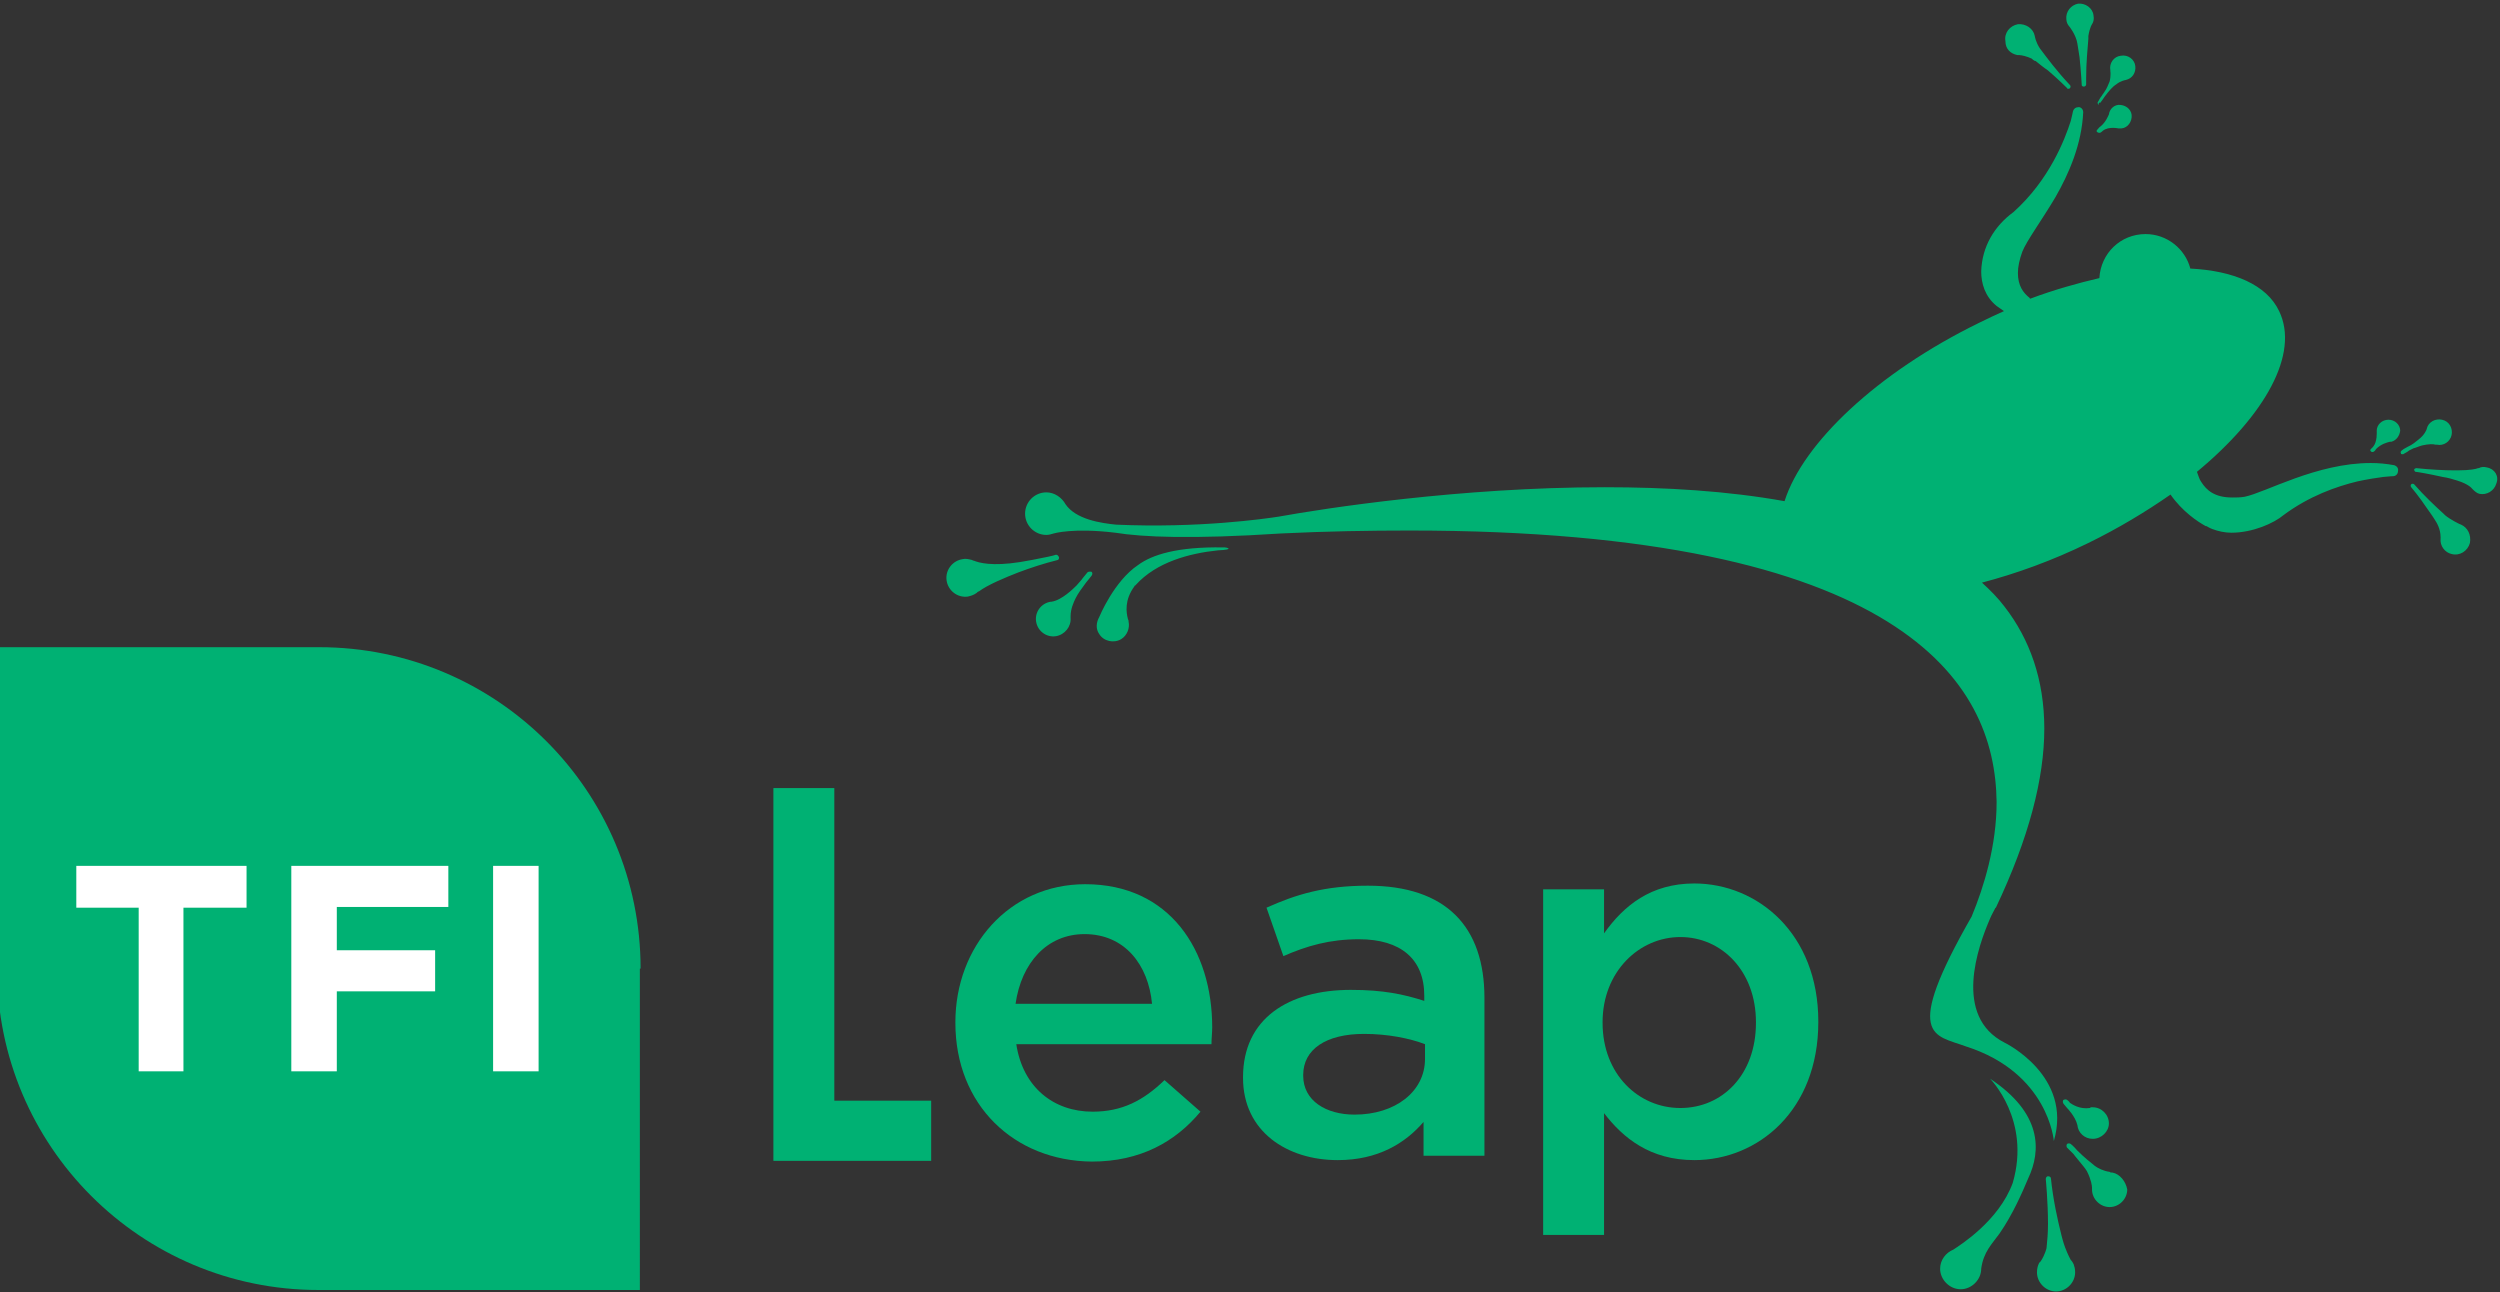 <?xml version="1.0" encoding="utf-8"?>
<!-- Generator: Adobe Illustrator 22.0.1, SVG Export Plug-In . SVG Version: 6.00 Build 0)  -->
<svg version="1.1" id="Layer_1" xmlns="http://www.w3.org/2000/svg" xmlns:xlink="http://www.w3.org/1999/xlink" x="0px" y="0px"
	 viewBox="0 0 340.7 176.1" style="enable-background:new 0 0 340.7 176.1;" xml:space="preserve">
<rect x="0" y="0" width="340.7" height="176.1" fill="#333333" stroke="none"/>
<style type="text/css">
	.st0{fill:#00B173;}
	.st1{fill:#FFFFFF;}
</style>
<polygon class="st0" points="25,123.4 25,145.7 18.9,145.7 18.9,123.4 10.4,123.4 10.4,117.7 33.6,117.7 33.6,123.4 "/>
<polygon class="st0" points="45.9,123.3 45.9,129.3 59.3,129.3 59.3,134.9 45.9,134.9 45.9,145.7 39.7,145.7 39.7,117.7 61.1,117.7 
	61.1,123.3 "/>
<rect x="67.2" y="117.7" class="st0" width="6.2" height="28"/>
<path class="st0" d="M87.3,132c0-24.2-19.6-43.8-43.8-43.8H-0.4c0,0,0,43.8,0,43.8c0,24.2,19.6,43.8,43.8,43.8h43.8V132z"/>
<polygon class="st1" points="25,123.7 25,146 18.9,146 18.9,123.7 10.4,123.7 10.4,118 33.6,118 33.6,123.7 "/>
<polygon class="st1" points="45.9,123.6 45.9,129.5 59.3,129.5 59.3,135.1 45.9,135.1 45.9,146 39.7,146 39.7,118 61.1,118 
	61.1,123.6 "/>
<rect x="67.2" y="118" class="st1" width="6.2" height="28"/>
<path class="st0" d="M157,136.8c-0.5-5.3-3.7-9.5-9.2-9.5c-5.1,0-8.6,3.9-9.4,9.5H157z M130.2,139.4v-0.1c0-10.3,7.3-18.8,17.7-18.8
	c11.5,0,17.3,9,17.3,19.5c0,0.8-0.1,1.5-0.1,2.3h-26.6c0.9,5.9,5.1,9.2,10.4,9.2c4,0,6.9-1.5,9.8-4.3l4.9,4.3
	c-3.4,4.1-8.2,6.8-14.8,6.8C138.2,158.2,130.2,150.6,130.2,139.4"/>
<path class="st0" d="M194.2,142.3c-2.1-0.8-5.1-1.4-8.3-1.4c-5.2,0-8.3,2.1-8.3,5.6v0.1c0,3.4,3.1,5.3,7,5.3c5.5,0,9.6-3.1,9.6-7.6
	V142.3z M194,157.4v-4.5c-2.5,2.9-6.2,5.2-11.7,5.2c-6.9,0-12.9-3.9-12.9-11.2v-0.1c0-8,6.2-11.9,14.7-11.9c4.4,0,7.2,0.6,10,1.5
	v-0.7c0-5-3.2-7.7-8.9-7.7c-4,0-7.1,0.9-10.3,2.3l-2.3-6.6c4-1.8,7.9-3,13.8-3c10.7,0,15.9,5.6,15.9,15.3v21.5H194z"/>
<path class="st0" d="M239.3,139.4v-0.1c0-7-4.7-11.6-10.3-11.6c-5.6,0-10.6,4.7-10.6,11.6v0.1c0,7,4.9,11.6,10.6,11.6
	C234.7,151,239.3,146.5,239.3,139.4 M210.3,121.2h8.3v6c2.7-3.8,6.4-6.8,12.3-6.8c8.6,0,16.9,6.8,16.9,18.8v0.1
	c0,12-8.2,18.8-16.9,18.8c-6,0-9.7-3-12.3-6.4v16.6h-8.3V121.2z"/>
<polygon class="st0" points="113.7,150 113.7,107.4 105.4,107.4 105.4,150 105.4,150 105.4,158.2 126.9,158.2 126.9,150 "/>
<path class="st0" d="M144.3,75.9c-0.1-0.2-0.2-0.3-0.4-0.3c0,0,0,0,0,0v0c0,0,0,0,0,0c-0.2,0.1-1.6,0.4-3.2,0.7
	c-0.5,0.1-1.1,0.2-1.7,0.3c-3.8,0.6-5.6,0.1-6.3-0.2c0,0-0.1,0-0.1,0c-0.1-0.1-0.2-0.1-0.2-0.1v0c-0.4-0.1-0.8-0.2-1.2-0.1
	c-1.4,0.2-2.4,1.5-2.2,2.9c0.2,1.4,1.5,2.4,2.9,2.2c0.4-0.1,0.8-0.2,1.2-0.5v0c0,0,0.1-0.1,0.1-0.1c0,0,0.1-0.1,0.2-0.1
	c1.2-0.9,3.6-1.9,5.4-2.6c1.6-0.6,3.4-1.2,5.4-1.7C144.2,76.3,144.4,76.1,144.3,75.9 M148.2,78c-0.3,0.4-0.6,0.7-0.8,1
	c-0.2,0.2-0.4,0.5-0.7,0.8c-0.4,0.4-2,2-3.4,2.2c0,0-0.1,0-0.1,0c-1.3,0.2-2.2,1.4-2,2.7c0.2,1.3,1.4,2.2,2.7,2
	c1.2-0.2,2.1-1.3,2-2.5c0,0,0-0.1,0-0.1c0,0,0,0,0-0.1c0-1,0.4-1.9,0.7-2.5c0.3-0.6,0.8-1.3,1.4-2.1c0.5-0.6,0.8-1,0.8-1
	c0.1-0.2,0.1-0.4-0.1-0.5C148.5,77.9,148.3,77.9,148.2,78 M166.9,74.6c-0.1,0-0.2,0-0.2,0c-6.3-0.1-9.7,1-11.6,2.4l0,0
	c-3.3,2.2-5.3,7.1-5.3,7.1c-0.4,0.7-0.5,1.6,0,2.3c0.6,1,2,1.3,3,0.7c0.8-0.5,1.2-1.5,1-2.4l0,0c0,0,0,0,0-0.1
	c0-0.1-0.1-0.2-0.1-0.3c-0.2-0.8-0.5-2.5,0.9-4.4c0,0,0-0.1,0.1-0.1c0,0,0.1-0.1,0.1-0.1c2.8-3.1,7.3-4.3,11.2-4.7
	C168.3,74.9,167.2,74.6,166.9,74.6 M282,3.6c0,0,0.9,1.1,1.1,2.3l0,0c0.1,0.6,0.2,1.2,0.3,1.9c0.2,1.9,0.3,3.8,0.3,3.8
	c0,0.1,0.1,0.2,0.3,0.2l0,0c0.1,0,0.3-0.1,0.3-0.3v0c0-0.3,0-0.6,0-0.9c0-2.1,0.2-4,0.3-5.3c0-0.1,0-0.2,0-0.3c0,0,0-0.1,0-0.1
	c0.2-1.2,0.5-1.6,0.5-1.6h0c0.2-0.3,0.3-0.7,0.2-1.2c-0.1-1-1.1-1.7-2.1-1.6c-1,0.2-1.7,1.1-1.6,2.1C281.6,3,281.8,3.4,282,3.6
	L282,3.6z M274.9,7.5L274.9,7.5c0,0,0,0,0.1,0c0,0,0.1,0,0.1,0c0.4,0,1.2,0.2,1.8,0.5c0.1,0.1,0.2,0.2,0.4,0.3c0,0,0,0,0.1,0l0,0
	c0.5,0.4,1.1,0.9,1.7,1.3c1.4,1.2,2.6,2.4,2.6,2.4c0,0.1,0.1,0.1,0.2,0.1c0.1,0,0.1,0,0.2-0.1c0.1-0.1,0.1-0.3,0-0.4
	c-1.8-1.9-3.2-3.8-4.1-5c-0.6-0.9-0.7-1.7-0.7-1.7l0,0c-0.2-1-1.2-1.7-2.3-1.6c-1.1,0.2-1.9,1.2-1.7,2.3
	C273.3,6.7,274,7.3,274.9,7.5 M271.2,147c0,0,5.6,5.6,3.1,14.2c-1.9,5.2-7.2,8.5-8.1,9.1c-1,0.4-1.8,1.4-1.8,2.6
	c0,1.5,1.3,2.8,2.8,2.8c1.5,0,2.8-1.3,2.8-2.8v0c0.3-2.3,1.5-3.4,2.5-4.8c1.8-2.6,3.1-5.6,3.9-7.5
	C278.2,156.8,278.3,151.7,271.2,147 M286.1,18.1c0,0,0.1,0,0.1,0c0,0,0.2-0.1,0.4-0.3c0.8-0.6,2.1-0.3,2.1-0.3l0,0c0,0,0.1,0,0.1,0
	c0.9,0.1,1.6-0.6,1.7-1.5c0.1-0.9-0.6-1.6-1.5-1.7c-0.8-0.1-1.5,0.5-1.6,1.3c-0.1,0.2-0.4,1-1.1,1.6c-0.2,0.1-0.3,0.3-0.5,0.5
	c-0.1,0.1-0.1,0.2,0,0.3C286,18.1,286,18.1,286.1,18.1 M286.1,14c0.1,0,0.2,0,0.2-0.1c0,0,0,0,0,0c0,0,0,0,0,0
	c0.1-0.1,0.3-0.4,0.5-0.7c0.6-0.8,1.1-1.4,1.6-1.7c0.6-0.5,1.3-0.6,1.3-0.6l0,0c0.9-0.2,1.4-1,1.3-1.9c-0.1-0.9-1-1.6-2-1.4
	c-0.9,0.1-1.6,1-1.4,2c0,0,0,0,0,0.1l0,0c0,0,0.1,0.6-0.1,1.4c-0.2,0.5-0.4,1-0.7,1.4c-0.1,0.2-0.3,0.4-0.4,0.6
	c-0.2,0.2-0.3,0.5-0.5,0.8c-0.1,0.1,0,0.3,0.1,0.4C286,13.9,286.1,14,286.1,14 M335.4,71.5c-0.1,0-1.5-0.7-2.2-1.3
	c0,0-0.1-0.1-0.1-0.1c0,0,0,0-0.1-0.1c-1.1-1-2.6-2.4-4-4c-0.1-0.1-0.3-0.1-0.4,0c-0.1,0.1-0.1,0.3,0,0.4c0,0,1.1,1.3,2.1,2.8
	c0.5,0.7,1,1.4,1.4,2.1c0.6,1.1,0.5,2.1,0.5,2.1l0,0c-0.1,1,0.6,1.9,1.5,2.1c1.1,0.3,2.2-0.4,2.5-1.5
	C336.8,72.9,336.3,71.9,335.4,71.5 M282.6,172.3C282.6,172.3,282.6,172.3,282.6,172.3c-0.1-0.2-0.2-0.4-0.4-0.6
	c-0.7-1.3-1-2.4-1-2.4l0,0c-0.1-0.3-0.2-0.7-0.3-1.1c-0.5-2-1.1-4.7-1.4-7.6l0,0l0,0c0-0.2-0.2-0.3-0.4-0.3c-0.2,0-0.3,0.2-0.3,0.4
	c0,0,0.3,3.1,0.3,6.1c0,1.2-0.1,2.4-0.2,3.3c0,0-0.2,0.9-0.8,1.8c0,0-0.1,0.1-0.1,0.1c0,0-0.1,0.1-0.1,0.1h0
	c-0.2,0.4-0.3,0.8-0.3,1.3c0,1.4,1.2,2.6,2.6,2.6c1.4,0,2.6-1.2,2.6-2.6C282.8,172.9,282.7,172.6,282.6,172.3L282.6,172.3z
	 M338.9,63.7c-0.4-0.1-0.7-0.1-1.1,0.1h0c0,0,0,0-0.1,0c-0.2,0.1-1,0.3-2.8,0.3l0,0c-0.1,0-0.2,0-0.3,0c-1.5,0-3.4-0.1-5.3-0.3
	c-0.1,0-0.3,0.1-0.3,0.2c0,0.1,0.1,0.3,0.2,0.3c0,0,0,0,0,0c0,0,0,0,0,0c0.2,0,1.9,0.3,3.7,0.7c0.7,0.1,1.4,0.3,2,0.5
	c1.6,0.5,2,1.1,2,1.1l0,0c0.3,0.3,0.6,0.6,1,0.7c1,0.2,2-0.4,2.3-1.4C340.6,64.9,340,63.9,338.9,63.7 M325.5,57.2
	c-0.9,0-1.6,0.7-1.6,1.5c0,0,0,0,0,0c0,0.2,0.1,1.5-0.5,2.2c-0.2,0.2-0.3,0.3-0.3,0.3c-0.1,0.1-0.1,0.2,0,0.3
	c0.1,0.1,0.1,0.1,0.2,0.1c0,0,0.1,0,0.1,0c0.2-0.1,0.3-0.2,0.4-0.4c0.7-0.7,1.5-0.9,1.9-1c0,0,0.1,0,0.1,0c0,0,0.1,0,0.1,0v0
	c0.7-0.2,1.1-0.8,1.2-1.5C327.1,57.9,326.4,57.2,325.5,57.2 M330.1,60.7c0.9-0.2,1.5-0.2,1.8-0.1c0,0,0,0,0.1,0c0,0,0.1,0,0.1,0
	c0,0,0,0,0,0l0,0c0.9,0.2,1.8-0.4,2-1.3c0.2-0.9-0.3-1.9-1.3-2.1c-0.9-0.2-1.9,0.3-2.1,1.3c0,0-0.2,0.7-1.1,1.4h0
	c-0.4,0.3-0.8,0.7-1.5,1c-0.4,0.2-0.7,0.4-0.8,0.5c0,0,0,0,0,0c0,0,0,0,0,0c-0.1,0.1-0.2,0.2-0.1,0.4c0,0.1,0.1,0.1,0.2,0.1
	c0,0,0.1,0,0.1,0c0.3-0.2,0.6-0.3,0.8-0.5c0.2-0.1,0.4-0.2,0.6-0.3C329.3,61,329.7,60.8,330.1,60.7 M284.8,151
	C284.8,151,284.8,151,284.8,151c-1.4,0.2-2.4-0.5-2.7-0.7c-0.2-0.3-0.4-0.4-0.4-0.4c-0.1-0.1-0.3-0.1-0.5,0c-0.1,0.1-0.1,0.3,0,0.5
	c0.2,0.2,0.3,0.4,0.5,0.6h0c0,0,1.1,1.1,1.4,2.3c0.1,1.1,1,1.9,2.1,1.9c1.2,0,2.2-1,2.2-2.1c0-1.2-1-2.2-2.2-2.2c-0.1,0-0.2,0-0.3,0
	l0,0C284.9,151,284.8,151,284.8,151 M287.9,159.8L287.9,159.8C287.8,159.8,287.8,159.8,287.9,159.8c-0.2,0-0.3,0-0.4-0.1
	c-0.8-0.1-1.6-0.5-2-0.8c-0.6-0.5-1.4-1.1-2.4-2.1c-0.5-0.6-0.9-0.9-0.9-0.9c-0.1-0.1-0.4-0.1-0.5,0c-0.1,0.1-0.1,0.4,0,0.5
	c0.3,0.3,0.6,0.6,0.9,0.9c0.2,0.3,0.5,0.6,0.8,1c0.3,0.4,0.7,0.8,1,1.3l0,0c0.6,1.2,0.7,2,0.7,2.3c0,0.1,0,0.1,0,0.2
	c0,1.3,1.1,2.4,2.4,2.4c1.3,0,2.4-1.1,2.4-2.4C289.7,161,288.9,160,287.9,159.8 M326.3,63.4c-1.1-0.2-2.1-0.3-3.2-0.3
	c-7.4,0-14.3,4-17.2,4.6c-0.6,0.1-1.1,0.1-1.7,0.1c-2.4,0-3.5-1-4.2-2.1c-0.3-0.4-0.4-0.9-0.6-1.4c9.3-7.7,14-16.1,11.2-21.9
	c-1.7-3.6-6.2-5.5-12.1-5.8c-0.7-2.7-3.2-4.7-6.1-4.7c-3.4,0-6.1,2.6-6.3,6c-3,0.7-6.2,1.6-9.4,2.8c-0.1,0-0.1-0.1-0.1-0.1
	c-0.9-0.7-1.6-1.7-1.6-3.4c0-0.8,0.2-1.8,0.6-2.9c0.6-1.5,2.6-4.2,4.5-7.4c1.9-3.3,3.6-7.3,3.8-11.6c0-0.4-0.3-0.7-0.6-0.7
	c-0.4,0-0.7,0.2-0.8,0.6c0,0-0.1,0.5-0.3,1.3c-0.8,2.5-2.9,8-7.8,12.4c-2.6,1.9-4.3,4.7-4.4,8.1c0,1.6,0.5,3.4,2.1,4.7
	c0.3,0.2,0.7,0.5,1,0.7c-1.1,0.5-2.2,1-3.4,1.6c-13.9,6.8-24,16.4-26.5,24.3c-7.8-1.4-16.2-1.9-24.5-1.9c-19.7,0-38.3,2.9-44.4,4
	c-1.9,0.3-11,1.6-22.2,1.1c-2-0.2-5.5-0.7-6.9-2.8c-0.5-0.9-1.5-1.6-2.6-1.6c-1.6,0-2.9,1.3-2.9,2.9c0,1.6,1.3,2.9,2.9,2.9
	c0.3,0,0.7-0.1,1-0.2l0,0c0,0,2.6-0.8,8.4-0.1c3.7,0.6,10.4,0.9,22.6,0.1c6.2-0.3,12-0.4,17.5-0.4c33.4,0,53.5,5.2,65.1,12.4
	c11.6,7.2,14.8,16.3,14.9,24.6c0,5.9-1.7,11.5-3.4,15.6c-9.5,16.6-5.1,16.1-0.8,17.7c11.3,3.6,12,12.9,12,12.9
	c2.6-8.9-6.7-13.4-6.7-13.4c-7.1-3.6-3.6-13.2-2-16.9c0.2-0.5,0.5-1,0.7-1.4c0-0.1,0.1-0.1,0.1-0.1l0,0c4.5-9.5,6.6-17.6,6.6-24.4
	c0-6.7-2-12.2-5.4-16.6c-0.9-1.2-2-2.3-3.1-3.3c4.6-1.2,9.6-3,14.5-5.4c4.1-2,7.9-4.3,11.2-6.6c1.6,2.3,3.7,3.7,4.8,4.3
	c0,0,0.1,0,0.1,0c0.5,0.3,0.8,0.4,0.8,0.4l0,0c0.8,0.3,1.7,0.5,2.6,0.5l0,0c2.9,0,5.8-1.3,7.1-2.4c3.5-2.6,7.2-3.9,10.1-4.6
	c1.4-0.3,2.7-0.5,3.5-0.6c0.9-0.1,1.3-0.1,1.3-0.1c0.4,0,0.7-0.3,0.7-0.7C326.9,63.8,326.6,63.5,326.3,63.4"/>
</svg>

